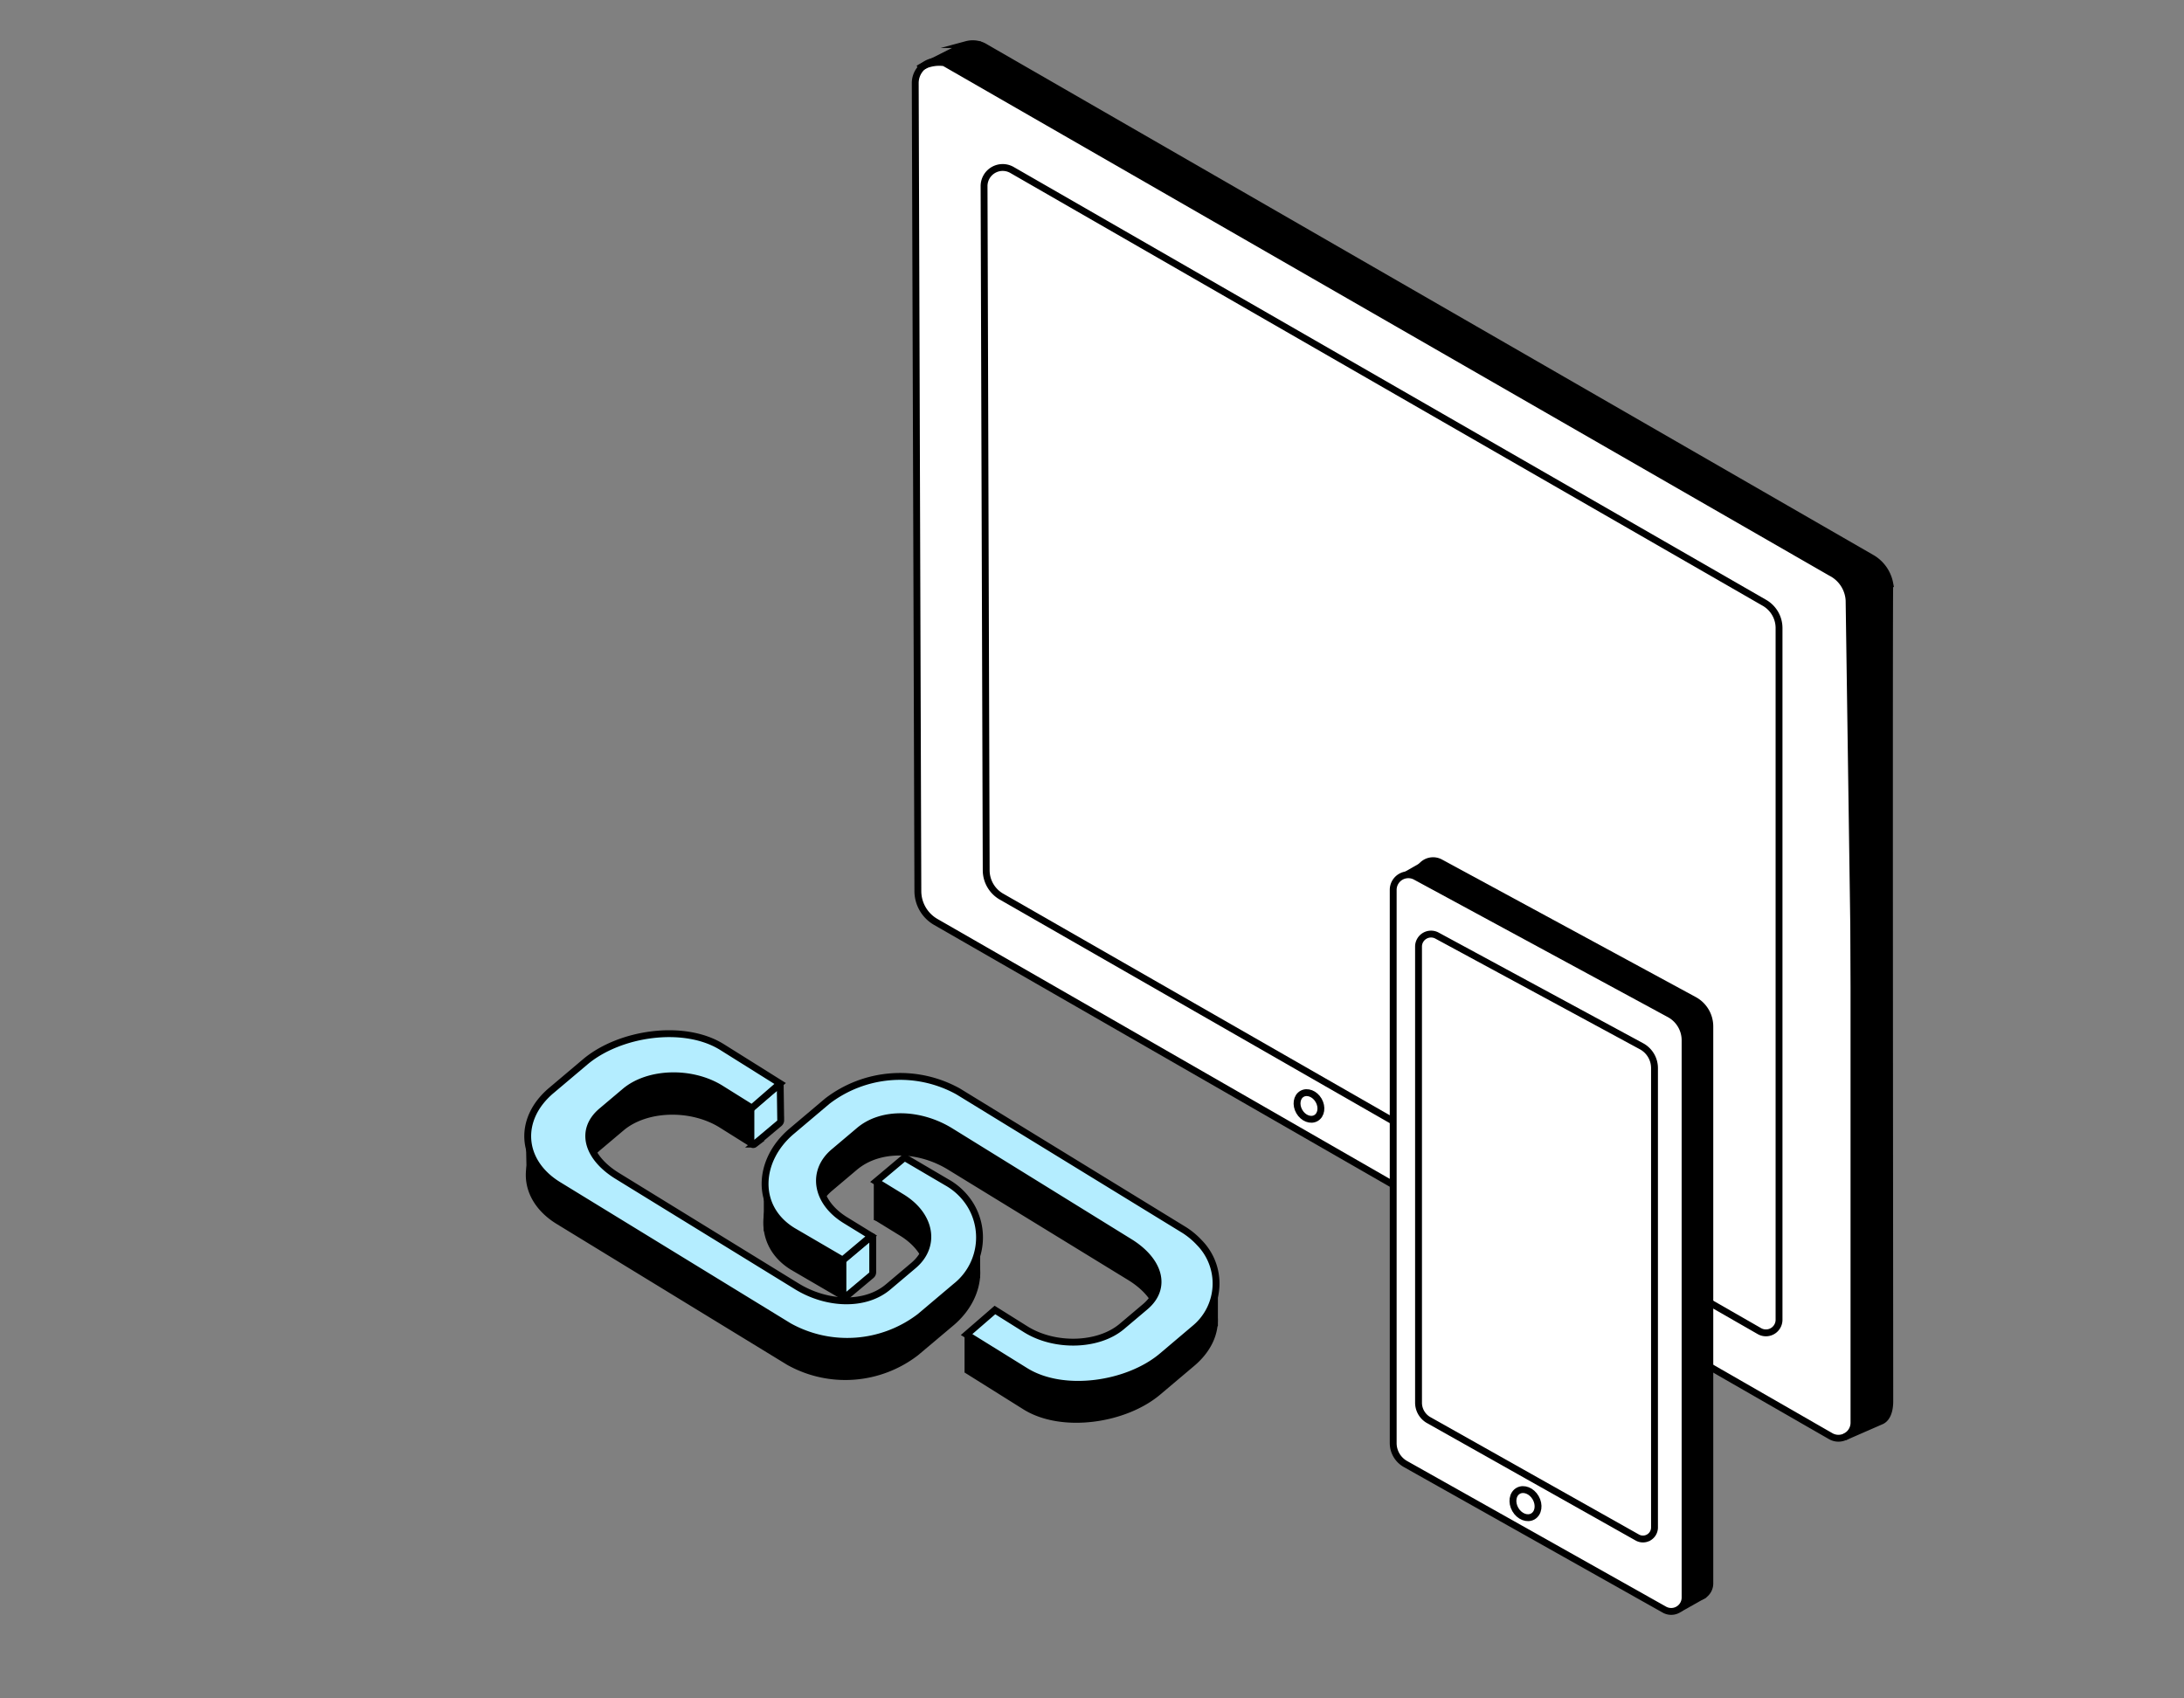 <?xml version="1.0" encoding="utf-8"?>
<svg xmlns="http://www.w3.org/2000/svg" id="Layer_1" data-name="Layer 1" viewBox="0 0 225 175">
  <rect x="0" y="0" width="225" height="175" fill="#808080" stroke="none"/>
  <path d="M93,123.27l5.14,3c3.93,2.41,3.63,7.3.11,10.28l-3.67,3.09a12.27,12.27,0,0,1-13.47,1L57.34,126.11c-3.92-2.41-4.25-6.77-.73-9.74l3.46-2.93c3.52-3,10.19-4,14.11-1.56l6.06,3.76-2.92,2.53-3.19-2c-3-1.86-7.47-1.73-9.88.3l-2.37,2c-2.4,2-1.46,4.84,1.58,6.71l18.46,11.32c3,1.87,7,2.09,9.45,0l2.51-2.12c2.41-2,1.89-5.19-1.16-7.06l-2.65-1.63Z"/>
  <path d="M86.63,133.83l-5.15-3c-3.92-2.41-3.62-7.3-.11-10.28l3.67-3.1a12.3,12.3,0,0,1,13.48-1L122.29,131c3.93,2.4,4.26,6.77.74,9.74l-3.47,2.93c-3.52,3-10.18,4-14.11,1.56l-6-3.76,2.91-2.53,3.2,1.95c3,1.87,7.46,1.74,9.87-.29l2.37-2c2.41-2,1.47-4.84-1.58-6.71L97.72,120.55c-3-1.87-7-2.09-9.46,0l-2.51,2.12c-2.4,2-1.89,5.19,1.16,7.06l2.66,1.63Z"/>
  <polygon points="90.02 121.72 90.02 125.72 93.91 126.55 93.46 123.93 90.02 121.72"/>
  <polygon points="99.37 137.45 99.37 141.44 103.07 142.27 102.64 139.65 99.37 137.45"/>
  <polygon points="54.18 117.35 54.27 121.79 55.48 123.88 56.9 122.58 54.18 117.35"/>
  <polygon points="78.69 122.37 78.69 126.83 80.34 128.21 78.69 122.37"/>
  <polygon points="125.47 131.78 125.47 136.62 122.38 138.44 125.47 131.78"/>
  <polygon points="101 127.05 100.96 131.65 99.25 133.17 101 127.05"/>
  <path d="M80.38,111.87l.05,3.56a.41.41,0,0,1-.14.31l-2.56,2.15a.23.23,0,0,1-.37-.17l0-3.27a.55.55,0,0,1,.19-.42l2.68-2.25A.12.12,0,0,1,80.38,111.87Z" style="fill:#b4edff;stroke:#000;stroke-miterlimit:10;stroke-width:0.707px"/>
  <path d="M89.91,127.53l0,3.56a.41.41,0,0,1-.14.31l-2.56,2.15a.22.22,0,0,1-.37-.16l0-3.27a.55.55,0,0,1,.2-.43l2.67-2.25A.12.12,0,0,1,89.91,127.53Z" style="fill:#b4edff;stroke:#000;stroke-miterlimit:10;stroke-width:0.707px"/>
  <path d="M86.81,129.83l-5.14-3c-3.93-2.41-3.63-7.3-.11-10.27l3.67-3.1a12.32,12.32,0,0,1,13.48-1l23.11,14.17a7.91,7.91,0,0,1,1.74,1.41,6,6,0,0,1-.35,8.74l-3.46,2.93c-3.52,3-10.19,4-14.11,1.56l-6.06-3.76,2.92-2.53,3.19,2c3,1.86,7.47,1.73,9.88-.3l2.37-2c2.41-2,1.47-4.84-1.58-6.71L97.9,116.55c-3.05-1.87-7.05-2.09-9.45,0l-2.51,2.12c-2.41,2-1.89,5.19,1.16,7.06l2.65,1.63Z" style="fill:#b4edff;stroke:#000;stroke-miterlimit:10;stroke-width:0.707px"/>
  <path d="M93.19,119.27l4.36,2.56A6.71,6.71,0,0,1,100,124.2a6.44,6.44,0,0,1-1.55,8.37l-3.67,3.1a12.34,12.34,0,0,1-13.48,1L57.53,122.11c-3.91-2.39-4.24-6.78-.74-9.74l3.47-2.93c3.52-3,10.18-4,14.11-1.56l6,3.76-2.91,2.53-3.2-2c-3-1.87-7.46-1.74-9.87.29l-2.37,2c-2.41,2-1.47,4.84,1.58,6.71L82.1,132.55c3.05,1.87,7.05,2.09,9.46,0l2.51-2.12c2.41-2,1.89-5.19-1.16-7.06l-2.66-1.63Z" style="fill:#b4edff;stroke:#000;stroke-miterlimit:10;stroke-width:0.707px"/>
  <path d="M97.68,6.6l91.58,52.67A3.57,3.57,0,0,1,191,62.36v84.22a1.6,1.6,0,0,1-2.4,1.4L96.41,95a3.68,3.68,0,0,1-1.85-3.19L94.29,8.56A2.26,2.26,0,0,1,97.68,6.6Z" style="fill:#fff;stroke:#000;stroke-miterlimit:10;stroke-width:0.707px"/>
  <path d="M94.63,7.07l4.94-2.48a2.47,2.47,0,0,1,2,.32l91.32,52.62a3.87,3.87,0,0,1,1.8,2.61c-.08,0,0,77.5,0,84.26,0,.52-.09,1.62-.83,2l-3.8,1.66s1.65-.63,1.58-1.5c.08-.22-1.14-84.41-1.14-84.41A3.42,3.42,0,0,0,188.62,59L97.28,6.46A3.87,3.87,0,0,0,94.63,7.07Z" style="stroke:#000;stroke-miterlimit:10;stroke-width:0.707px"/>
  <path d="M104.25,17.51l77.52,44.6a3,3,0,0,1,1.51,2.61V136a1.35,1.35,0,0,1-2,1.17L103.18,92.39a3.14,3.14,0,0,1-1.58-2.7l-.22-70.51A1.92,1.92,0,0,1,104.25,17.51Z" style="fill:#fff;stroke:#000;stroke-miterlimit:10;stroke-width:0.707px"/>
  <ellipse cx="134.85" cy="113.96" rx="1.15" ry="1.44" transform="translate(-38.91 82.69) rotate(-30)" style="fill:none;stroke:#000;stroke-miterlimit:10;stroke-width:0.707px"/>
  <path d="M146.07,90.24v57a2.48,2.48,0,0,0,1.27,2.17l26.66,15a1.44,1.44,0,0,0,2.15-1.25V105.76a3.09,3.09,0,0,0-1.61-2.71L148.38,88.87A1.57,1.57,0,0,0,146.07,90.24Z" style="stroke:#000;stroke-miterlimit:10;stroke-width:0.707px"/>
  <path d="M143.53,91.69v57a2.48,2.48,0,0,0,1.26,2.16l26.67,15a1.43,1.43,0,0,0,2.14-1.26V107.2a3.07,3.07,0,0,0-1.61-2.71L145.83,90.32A1.56,1.56,0,0,0,143.53,91.69Z" style="fill:#fff;stroke:#000;stroke-miterlimit:10;stroke-width:0.707px"/>
  <path d="M146.14,97.51v47a2.07,2.07,0,0,0,1,1.79l21.53,12.12a1.19,1.19,0,0,0,1.78-1V110.05a2.56,2.56,0,0,0-1.33-2.24L148,96.38A1.29,1.29,0,0,0,146.14,97.51Z" style="fill:#fff;stroke:#000;stroke-miterlimit:10;stroke-width:0.707px"/>
  <ellipse cx="157.16" cy="154.93" rx="1.21" ry="1.52" transform="translate(-56.41 99.34) rotate(-30)" style="fill:none;stroke:#000;stroke-miterlimit:10;stroke-width:0.707px"/>
  <polygon points="144.13 90.17 146.79 88.65 149.5 90.03 144.13 90.17"/>
  <path d="M173,166.18l2.8-1.58-.93-3-1.14,3S173.55,165.91,173,166.18Z"/>
</svg>